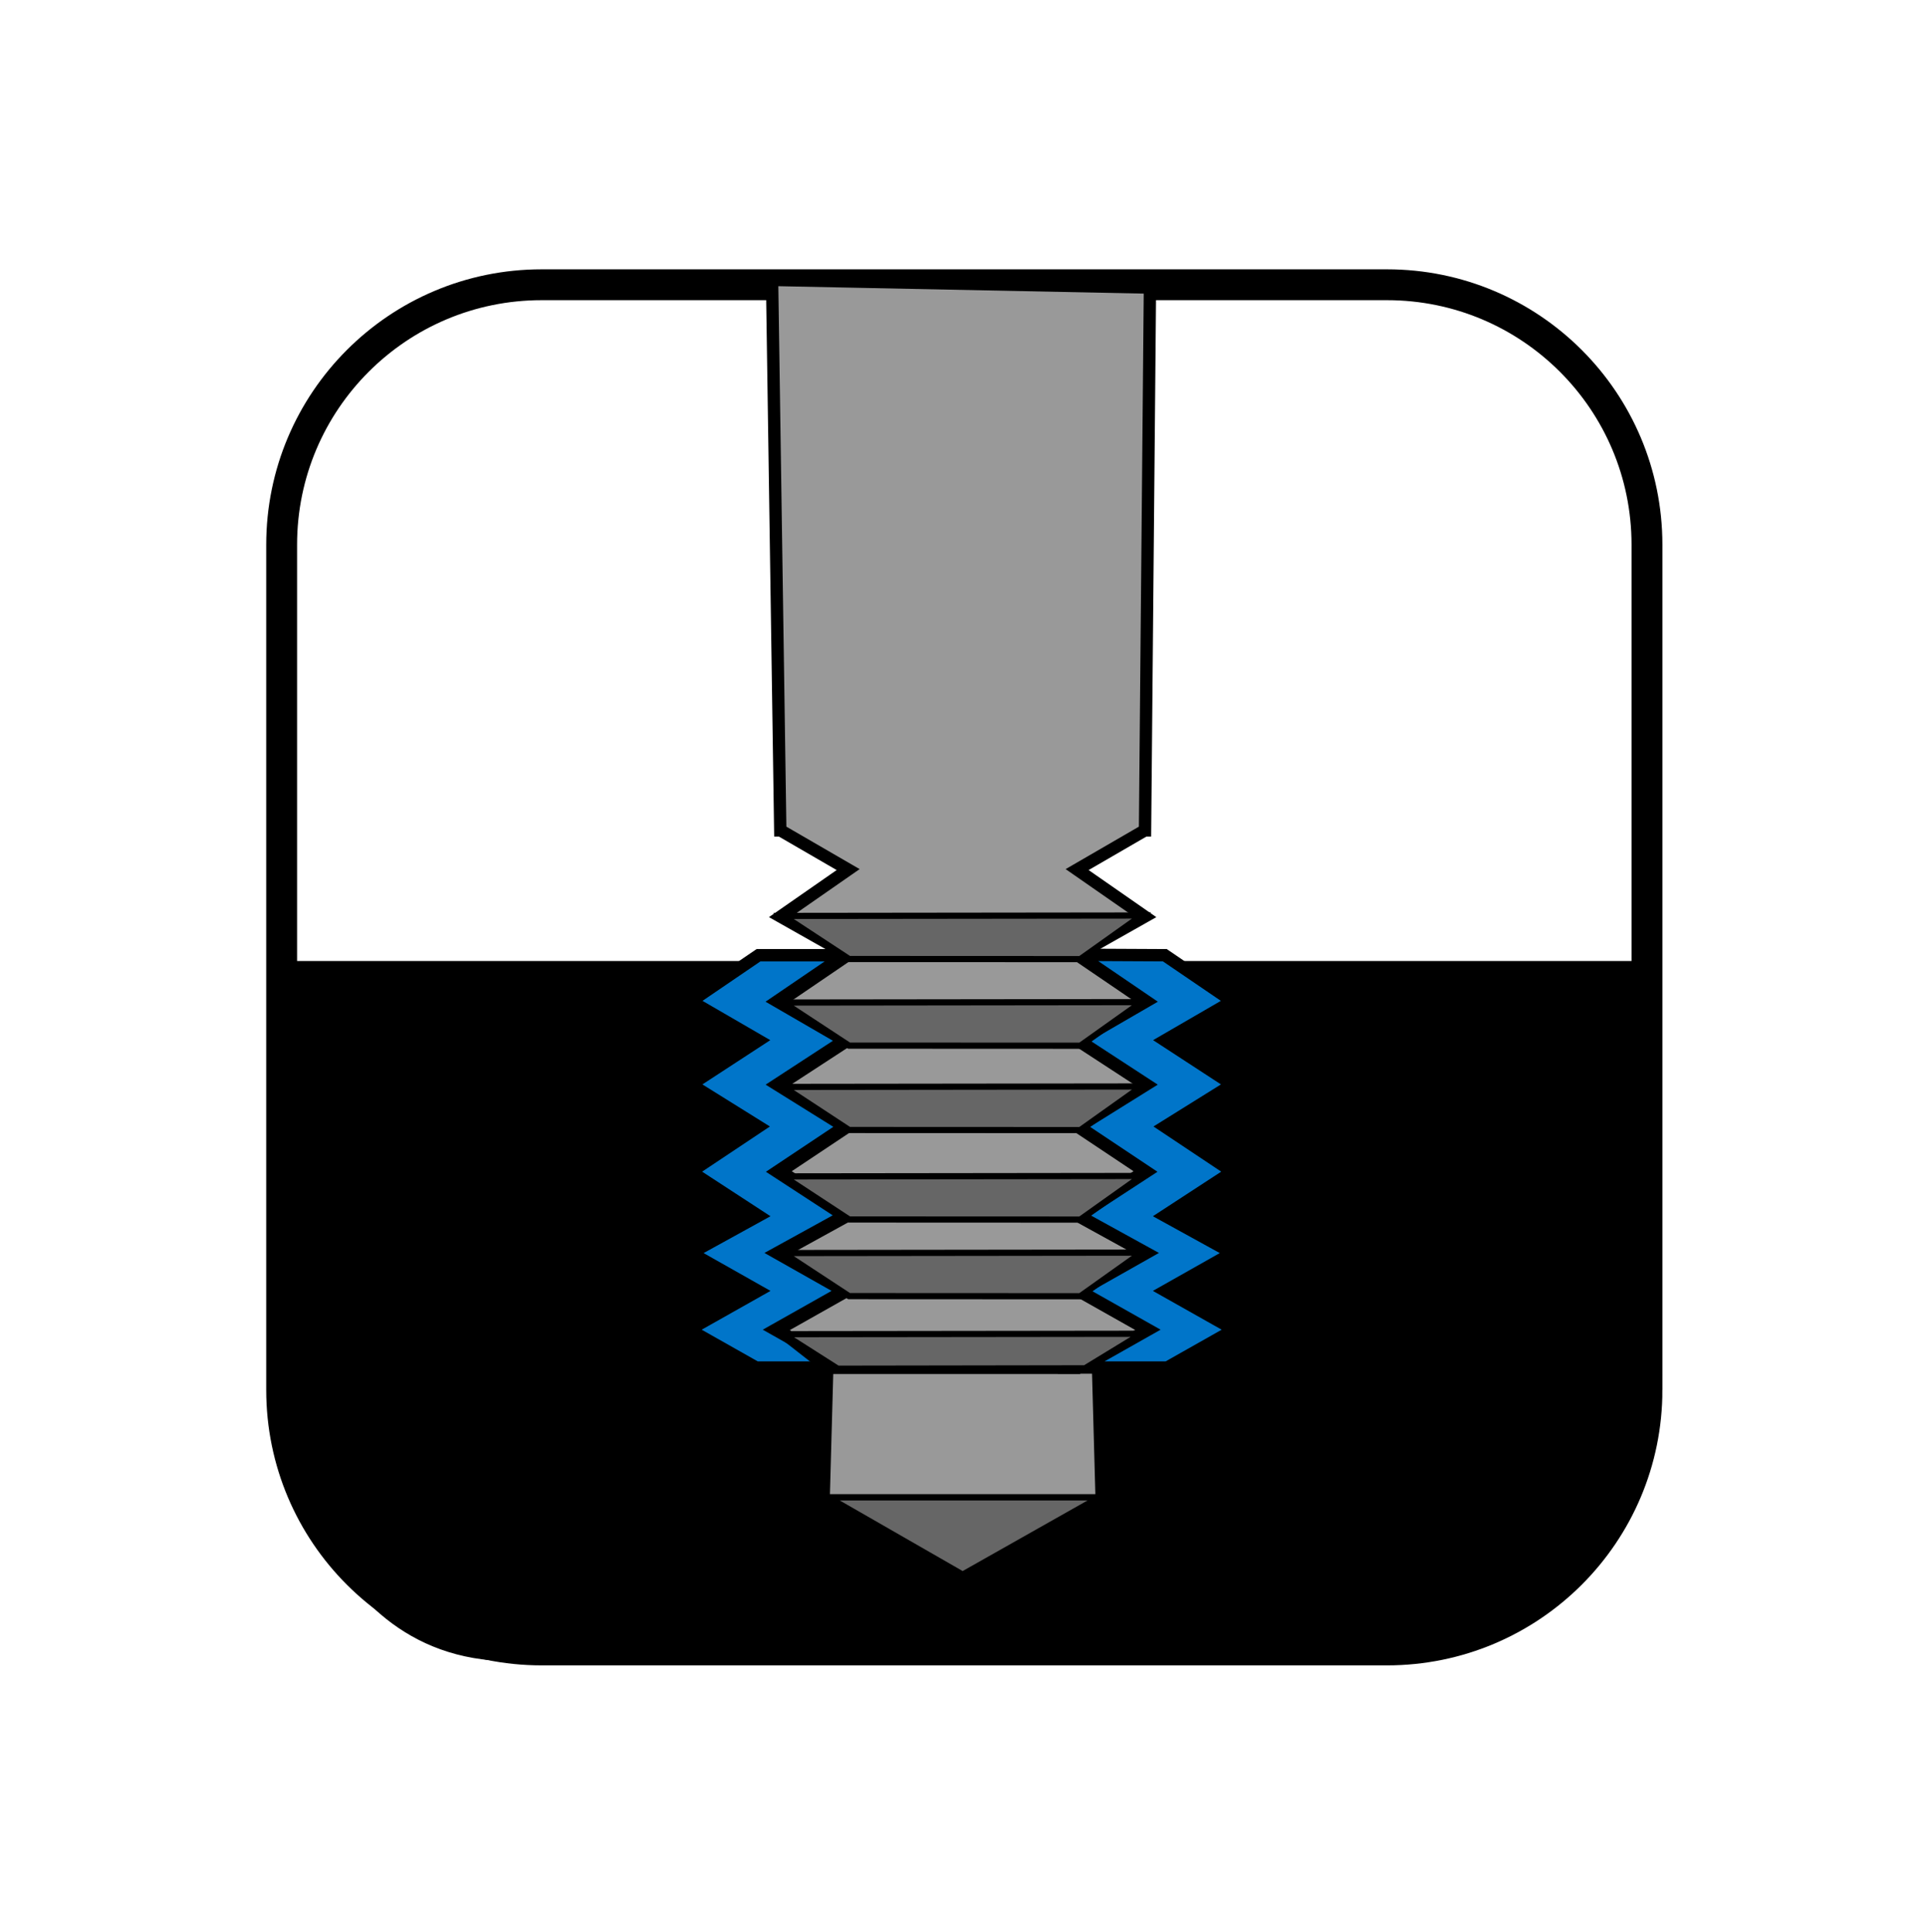 <?xml version="1.0" encoding="utf-8"?>
<!-- Generator: Adobe Illustrator 16.0.0, SVG Export Plug-In . SVG Version: 6.00 Build 0)  -->
<!DOCTYPE svg PUBLIC "-//W3C//DTD SVG 1.1//EN" "http://www.w3.org/Graphics/SVG/1.1/DTD/svg11.dtd">
<svg version="1.1" xmlns="http://www.w3.org/2000/svg" xmlns:xlink="http://www.w3.org/1999/xlink" x="0px" y="0px"
	 width="312.015px" height="313px" viewBox="0 0 312.015 313" enable-background="new 0 0 312.015 313" xml:space="preserve">
<g id="ROUNDED_x5F_SQUARE">
	<path fill="none" d="M266.812,225.202c0,23.26-18.855,42.114-42.115,42.114H87.743c-23.259,0-42.115-18.854-42.115-42.114V88.249
		c0-23.259,18.855-42.115,42.115-42.115h136.953c23.26,0,42.115,18.855,42.115,42.115V225.202z"/>
	<path fill="none" stroke="#000000" stroke-width="5" stroke-miterlimit="10" d="M266.812,225.202
		c0,23.26-18.855,42.114-42.115,42.114H87.743c-23.259,0-42.115-18.854-42.115-42.114V88.249c0-23.259,18.855-42.115,42.115-42.115
		h136.953c23.26,0,42.115,18.855,42.115,42.115V225.202z"/>
</g>
<g id="Layer_3">
	<rect x="0.54" y="0.32" fill="none" width="311.811" height="311.811"/>
</g>
<g id="Layer_7">
	
		<rect x="92.396" y="144.282" display="none" fill="#CCCCCC" stroke="#000000" stroke-width="2" stroke-miterlimit="10" width="126.451" height="101.361"/>
	<g>
		<defs>
			<path id="SVGID_1_" d="M224.681,267.999c-19.13,0.456-95.522,0.334-142,0.138c-32.667-0.138-36.667-42.138-36.667-42.138v-69.295
				h219.333v76.629C265.347,233.333,252.681,267.332,224.681,267.999z"/>
		</defs>
		<defs>
			<path id="SVGID_2_" d="M224.681,267.999c-19.13,0.456-95.522,0.334-142,0.138c-32.667-0.138-36.667-42.138-36.667-42.138v-69.295
				h219.333v76.629C265.347,233.333,252.681,267.332,224.681,267.999z"/>
		</defs>
		<use xlink:href="#SVGID_1_"  overflow="visible" fill="#CCCCCC"/>
		<clipPath id="SVGID_3_">
			<use xlink:href="#SVGID_1_"  overflow="visible"/>
		</clipPath>
		<clipPath id="SVGID_4_" clip-path="url(#SVGID_3_)">
			<use xlink:href="#SVGID_2_"  overflow="visible"/>
		</clipPath>
		<g clip-path="url(#SVGID_4_)">
			<polygon fill-rule="evenodd" clip-rule="evenodd" points="76.979,282.578 273.841,86.298 270.312,86.298 73.45,282.578 			"/>
			<polygon fill-rule="evenodd" clip-rule="evenodd" points="85.642,285.848 285.179,86.298 281.651,86.298 82.114,285.848 			"/>
			<polygon fill-rule="evenodd" clip-rule="evenodd" points="94.146,290.1 293.683,90.55 290.155,90.55 90.618,290.1 			"/>
			<polygon fill-rule="evenodd" clip-rule="evenodd" points="102.65,294.352 302.187,94.802 298.659,94.802 99.122,294.352 			"/>
			<polygon fill-rule="evenodd" clip-rule="evenodd" points="109.736,300.02 285.091,126.876 281.562,126.876 106.208,300.02 			"/>
			<polygon fill-rule="evenodd" clip-rule="evenodd" points="116.823,305.689 292.177,132.545 288.647,132.545 113.294,305.689 			
				"/>
			<polygon fill-rule="evenodd" clip-rule="evenodd" points="123.909,311.357 299.263,138.214 295.735,138.214 120.38,311.357 			
				"/>
			<polygon fill-rule="evenodd" clip-rule="evenodd" points="130.995,317.027 306.349,143.883 302.821,143.883 127.468,317.027 			
				"/>
			<polygon fill-rule="evenodd" clip-rule="evenodd" points="138.081,322.695 297.829,163.314 294.302,163.314 134.554,322.695 			
				"/>
			<polygon fill-rule="evenodd" clip-rule="evenodd" points="145.169,328.365 304.915,168.983 301.388,168.983 141.64,328.365 			
				"/>
			<polygon fill-rule="evenodd" clip-rule="evenodd" points="152.255,334.033 338.604,147.764 335.077,147.764 148.726,334.033 			
				"/>
			<polygon fill-rule="evenodd" clip-rule="evenodd" points="159.341,339.703 345.69,153.433 342.163,153.433 155.813,339.703 			
				"/>
			<polygon fill-rule="evenodd" clip-rule="evenodd" points="166.427,345.371 352.778,159.102 349.251,159.102 162.899,345.371 			
				"/>
			<polygon fill-rule="evenodd" clip-rule="evenodd" points="191.249,333.012 359.864,164.771 356.337,164.771 187.722,333.012 			
				"/>
			<polygon fill-rule="evenodd" clip-rule="evenodd" points="198.335,338.68 366.952,170.439 363.425,170.439 194.808,338.68 			"/>
			<polygon fill-rule="evenodd" clip-rule="evenodd" points="205.423,344.35 374.038,176.109 370.511,176.109 201.894,344.35 			"/>
			<polygon fill-rule="evenodd" clip-rule="evenodd" points="212.509,350.018 381.126,181.777 377.599,181.777 208.981,350.018 			
				"/>
			<polygon fill-rule="evenodd" clip-rule="evenodd" points="219.595,355.688 388.212,187.447 384.685,187.447 216.067,355.688 			
				"/>
			<polygon fill-rule="evenodd" clip-rule="evenodd" points="226.683,361.355 395.3,193.115 391.772,193.115 223.153,361.355 			"/>
			<polygon fill-rule="evenodd" clip-rule="evenodd" points="-35.417,166.999 74.028,58.246 70.499,58.246 -38.947,166.999 			"/>
			<polygon fill-rule="evenodd" clip-rule="evenodd" points="-61.833,205.215 85.366,58.246 81.837,58.246 -65.362,205.215 			"/>
			<polygon fill-rule="evenodd" clip-rule="evenodd" points="-53.33,209.467 93.87,62.498 90.341,62.498 -56.858,209.467 			"/>
			<polygon fill-rule="evenodd" clip-rule="evenodd" points="-44.826,213.719 102.374,66.75 98.845,66.75 -48.354,213.719 			"/>
			<polygon fill-rule="evenodd" clip-rule="evenodd" points="-37.74,219.387 137.614,46.243 134.087,46.243 -41.267,219.387 			"/>
			<polygon fill-rule="evenodd" clip-rule="evenodd" points="-30.653,225.057 144.702,51.912 141.173,51.912 -34.181,225.057 			"/>
			<polygon fill-rule="evenodd" clip-rule="evenodd" points="-23.566,230.725 151.788,57.581 148.259,57.581 -27.095,230.725 			"/>
			<polygon fill-rule="evenodd" clip-rule="evenodd" points="-16.48,236.395 158.874,63.25 155.347,63.25 -20.008,236.395 			"/>
			<polygon fill-rule="evenodd" clip-rule="evenodd" points="-9.394,242.062 150.353,82.681 146.825,82.681 -12.921,242.062 			"/>
			<polygon fill-rule="evenodd" clip-rule="evenodd" points="-2.307,247.732 157.44,88.35 153.913,88.35 -5.835,247.732 			"/>
			<polygon fill-rule="evenodd" clip-rule="evenodd" points="4.78,253.4 191.128,67.13 187.601,67.13 1.25,253.4 			"/>
			<polygon fill-rule="evenodd" clip-rule="evenodd" points="11.866,259.07 198.216,72.799 194.688,72.799 8.337,259.07 			"/>
			<polygon fill-rule="evenodd" clip-rule="evenodd" points="18.952,264.738 205.302,78.468 201.774,78.468 15.424,264.738 			"/>
			<polygon fill-rule="evenodd" clip-rule="evenodd" points="43.774,252.379 212.39,84.137 208.862,84.137 40.246,252.379 			"/>
			<polygon fill-rule="evenodd" clip-rule="evenodd" points="50.86,258.047 219.476,89.806 215.948,89.806 47.333,258.047 			"/>
			<polygon fill-rule="evenodd" clip-rule="evenodd" points="57.947,263.717 226.563,95.475 223.036,95.475 54.418,263.717 			"/>
			<polygon fill-rule="evenodd" clip-rule="evenodd" points="65.033,269.385 233.649,101.144 230.122,101.144 61.505,269.385 			"/>
			<polygon fill-rule="evenodd" clip-rule="evenodd" points="72.12,275.055 240.737,106.813 237.21,106.813 68.591,275.055 			"/>
		</g>
		<use xlink:href="#SVGID_1_"  overflow="visible" fill="none" stroke="#000000" stroke-width="2" stroke-miterlimit="10"/>
	</g>
	<polygon display="none" fill="#999999" stroke="#000000" stroke-width="2" stroke-miterlimit="10" points="185.882,135.733 
		178.612,140.717 185.63,144.928 178.612,149.539 186.231,153.148 178.411,157.559 185.829,162.571 178.411,167.183 185.63,171.393 
		178.211,176.005 185.829,180.416 178.612,185.027 185.63,189.639 178.211,194.25 185.829,198.661 178.411,203.072 185.829,207.482 
		178.612,211.894 185.829,216.906 178.612,221.518 179.214,243.57 156.64,255.541 134.117,243.57 134.719,221.518 127.501,216.906 
		134.719,211.894 127.501,207.482 134.919,203.072 127.501,198.661 135.12,194.25 127.701,189.639 134.719,185.027 127.501,180.416 
		135.12,176.005 127.701,171.393 134.919,167.183 127.501,162.571 134.919,157.559 127.1,153.148 134.719,149.539 127.701,144.928 
		134.719,140.717 127.448,135.733 126.681,45.043 186.014,46.376 	"/>
	<polygon display="none" fill="#ED1C24" points="185.612,221.518 192.829,216.906 185.612,211.894 192.829,207.482 185.411,203.072 
		192.829,198.661 185.211,194.25 192.63,189.639 185.612,185.027 192.829,180.416 185.211,176.005 192.63,171.393 185.411,167.183 
		192.829,162.571 185.411,157.559 179.411,157.559 186.829,162.571 179.411,167.183 186.63,171.393 179.211,176.005 
		186.829,180.416 179.612,185.027 186.63,189.639 179.211,194.25 186.829,198.661 179.411,203.072 186.829,207.482 179.612,211.894 
		186.829,216.906 179.612,221.518 	"/>
	<polygon display="none" fill="#ED1C24" points="133.719,221.518 126.501,216.906 133.719,211.894 126.501,207.482 133.919,203.072 
		126.501,198.661 134.12,194.25 126.701,189.639 133.719,185.027 126.501,180.416 134.12,176.005 126.701,171.393 133.919,167.183 
		126.501,162.571 133.919,157.559 128.801,157.559 121.383,162.571 128.801,167.183 121.583,171.393 129.001,176.005 
		121.383,180.416 127.719,185.027 120.701,189.639 128.12,194.25 120.501,198.661 127.919,203.072 120.501,207.482 127.719,211.894 
		120.501,216.906 127.719,221.518 	"/>
	<polyline display="none" fill="#ED2926" stroke="#000000" stroke-width="2" stroke-miterlimit="10" points="379.705,154.763 
		368.754,162.222 379.704,168.57 368.754,175.711 379.704,182.535 368.754,189.835 379.704,196.976 368.754,203.006 379.61,209.143 
		368.465,215.43 379.32,221.566 365.356,221.566 354.501,215.43 365.647,209.143 354.792,203.006 365.739,196.976 354.792,189.835 
		365.739,182.535 354.792,175.711 365.739,168.57 354.792,162.222 365.741,154.763 379.705,154.763 	"/>
	<polygon display="none" fill="#999999" stroke="#000000" stroke-width="2" stroke-miterlimit="10" points="417.743,221.494 
		428.598,215.357 417.453,209.07 428.309,202.935 417.359,196.905 428.309,189.764 417.359,182.463 428.309,175.64 417.359,168.499 
		428.309,162.151 417.358,154.692 428.309,148.503 417.358,140.886 428.309,134.539 428.357,134.539 427.635,45.749 369.985,45.749 
		369.263,134.539 369.312,134.539 380.262,140.886 369.312,148.503 380.262,154.692 369.312,162.151 380.261,168.499 
		369.312,175.64 380.261,182.463 369.312,189.764 380.261,196.905 369.312,202.935 380.167,209.07 369.023,215.357 379.877,221.494 
		379.279,243.199 398.402,254.355 398.402,254.832 398.811,254.594 399.219,254.832 399.219,254.355 418.341,243.199 	"/>
	<polyline display="none" fill="#ED2926" stroke="#000000" stroke-width="2" stroke-miterlimit="10" points="417.358,154.692 
		431.57,154.763 442.519,162.222 431.572,168.57 442.519,175.711 431.572,182.535 442.519,189.835 431.572,196.976 442.519,203.006 
		431.664,209.143 442.81,215.43 431.955,221.566 417.991,221.566 428.845,215.43 417.701,209.143 428.556,203.006 417.607,196.976 
		428.556,189.835 417.607,182.535 428.556,175.711 417.607,168.57 428.556,162.222 417.606,154.763 	"/>
	<g>
		<polyline fill="#0075C9" stroke="#000000" stroke-width="2" stroke-miterlimit="10" points="136.844,154.763 125.894,162.222 
			136.843,168.57 125.894,175.711 136.843,182.535 125.894,189.835 136.843,196.976 125.894,203.006 136.75,209.143 125.605,215.43 
			136.459,221.566 122.496,221.566 111.641,215.43 122.787,209.143 111.932,203.006 122.878,196.976 111.932,189.835 
			122.878,182.535 111.932,175.711 122.878,168.57 111.932,162.222 122.88,154.763 136.844,154.763 		"/>
		<polygon fill="#999999" stroke="#000000" stroke-width="2" stroke-miterlimit="10" points="177.883,221.494 185.737,215.357 
			174.593,209.07 185.449,202.935 174.499,196.905 185.449,189.764 174.499,182.463 185.449,175.64 174.499,168.499 
			185.449,162.151 174.498,154.692 185.449,148.503 174.498,140.886 185.449,134.539 185.497,134.539 186.294,46.587 
			125.076,45.346 126.403,134.539 126.451,134.539 137.402,140.886 126.451,148.503 137.402,154.692 126.451,162.151 
			137.401,168.499 126.451,175.64 137.401,182.463 126.451,189.764 137.401,196.905 126.451,202.935 137.307,209.07 
			126.163,215.357 134.017,221.494 133.419,243.199 155.949,255.11 178.481,243.199 		"/>
		<polyline fill="#0075C9" stroke="#000000" stroke-width="2" stroke-miterlimit="10" points="174.498,154.692 188.709,154.763 
			199.658,162.222 188.711,168.57 199.658,175.711 188.711,182.535 199.658,189.835 188.711,196.976 199.658,203.006 
			188.803,209.143 199.949,215.43 189.094,221.566 175.13,221.566 185.985,215.43 174.84,209.143 185.696,203.006 174.747,196.976 
			185.696,189.835 174.747,182.535 185.696,175.711 174.747,168.57 185.696,162.222 174.746,154.763 		"/>
	</g>
	<line fill="none" stroke="#000000" stroke-width="2" stroke-miterlimit="10" x1="134.708" y1="221.61" x2="175.008" y2="221.61"/>
	<g display="none">
		
			<line display="inline" fill="none" stroke="#000000" stroke-width="2" stroke-miterlimit="10" x1="136.798" y1="169.214" x2="175.006" y2="169.214"/>
		
			<line fill="none" stroke="#000000" stroke-width="2" stroke-miterlimit="10" x1="136.888" y1="182.475" x2="175.096" y2="182.475"/>
		
			<line fill="none" stroke="#000000" stroke-width="2" stroke-miterlimit="10" x1="136.798" y1="197.264" x2="175.006" y2="197.264"/>
		
			<line fill="none" stroke="#000000" stroke-width="2" stroke-miterlimit="10" x1="136.798" y1="209.438" x2="175.006" y2="209.438"/>
		
			<line fill="none" stroke="#000000" stroke-width="2" stroke-miterlimit="10" x1="136.798" y1="141.314" x2="175.006" y2="141.314"/>
	</g>
	<g>
		
			<line display="none" fill="#666666" stroke="#000000" stroke-miterlimit="10" x1="126.921" y1="162.473" x2="184.464" y2="162.473"/>
		
			<line display="none" fill="#666666" stroke="#000000" stroke-miterlimit="10" x1="126.921" y1="176.295" x2="184.464" y2="176.295"/>
		
			<line display="none" fill="#666666" stroke="#000000" stroke-miterlimit="10" x1="127.057" y1="190.556" x2="184.599" y2="190.556"/>
		
			<line display="none" fill="#666666" stroke="#000000" stroke-miterlimit="10" x1="126.921" y1="203.345" x2="184.464" y2="203.345"/>
		
			<line display="none" fill="#666666" stroke="#000000" stroke-miterlimit="10" x1="126.921" y1="215.519" x2="184.464" y2="215.519"/>
		<g>
			<polygon fill="#666666" stroke="#000000" stroke-miterlimit="10" points="175.006,155.392 137.553,155.376 126.921,148.395 
				184.934,148.328 			"/>
			<polygon fill="#666666" stroke="#000000" stroke-miterlimit="10" points="175.006,169.425 137.553,169.409 126.921,162.428 
				184.934,162.36 			"/>
			<polygon fill="#666666" stroke="#000000" stroke-miterlimit="10" points="175.006,183.092 137.553,183.076 126.921,176.095 
				184.934,176.027 			"/>
			<polygon fill="#666666" stroke="#000000" stroke-miterlimit="10" points="175.006,197.592 137.553,197.576 126.921,190.595 
				184.934,190.527 			"/>
			<polygon fill="#666666" stroke="#000000" stroke-miterlimit="10" points="175.006,210.009 137.553,209.992 126.921,203.012 
				184.934,202.944 			"/>
			<polygon fill="#666666" stroke="#000000" stroke-miterlimit="10" points="175.765,221.688 135.702,221.75 126.921,216.157 
				184.934,216.09 			"/>
		</g>
	</g>
	<polyline fill="#666666" stroke="#000000" stroke-miterlimit="10" points="134.957,242.601 178.082,242.601 155.949,255.11 
		134.117,242.57 179.029,242.57 	"/>
</g>
</svg>

